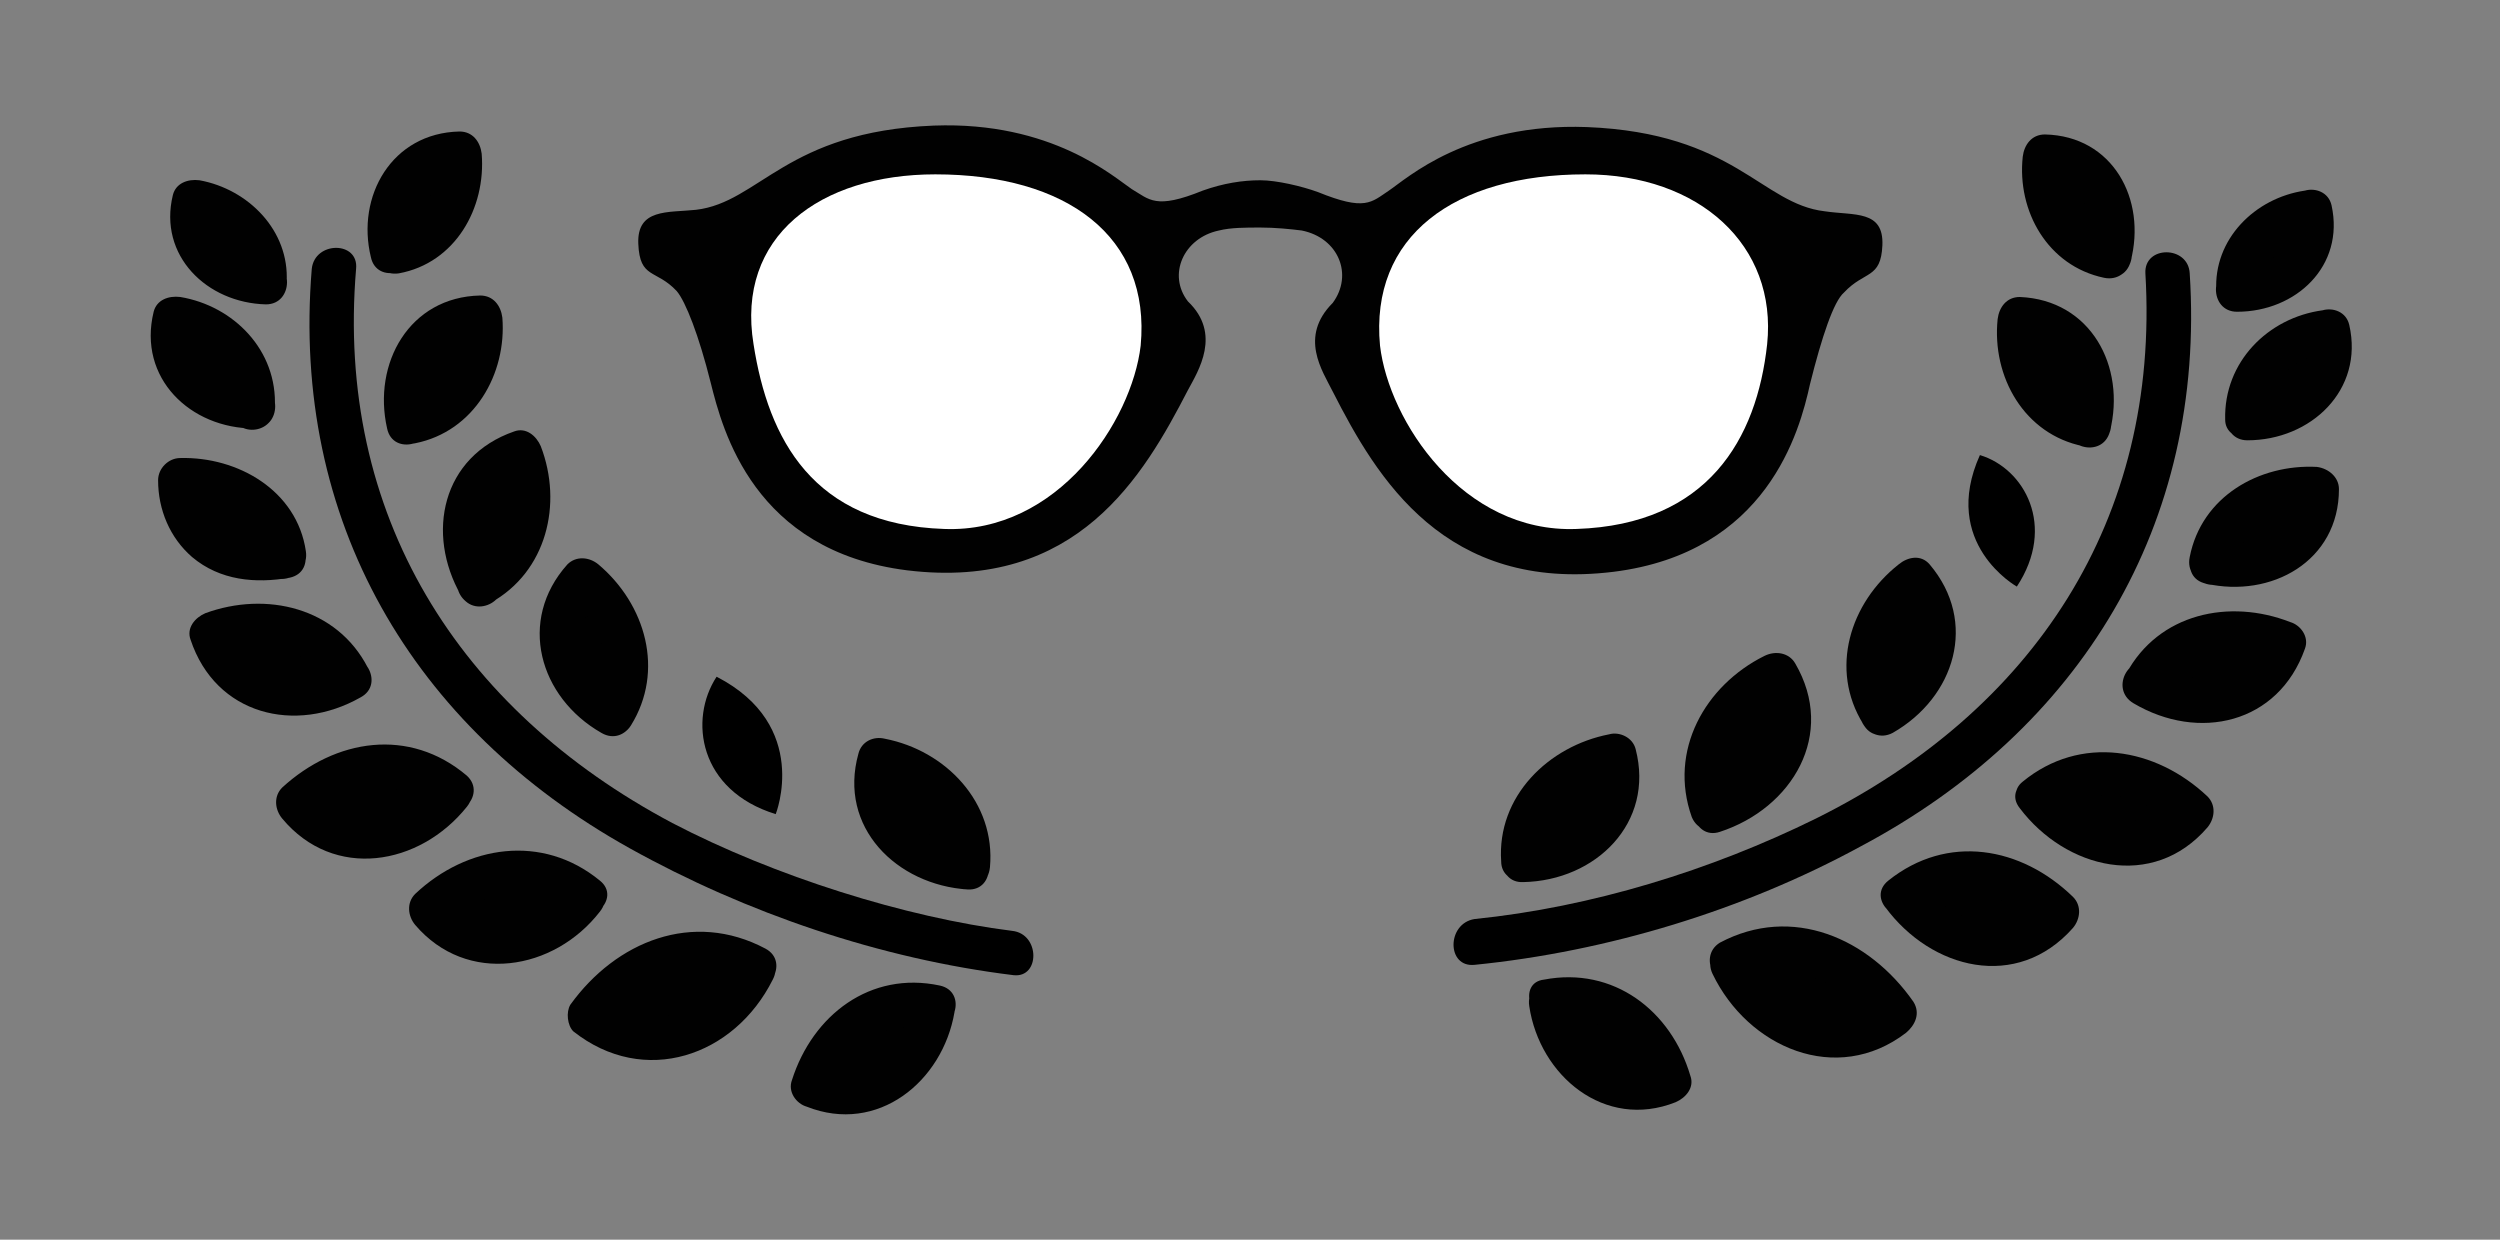 <?xml version="1.0" encoding="UTF-8"?>
<!-- Generator: Adobe Illustrator 21.1.0, SVG Export Plug-In . SVG Version: 6.00 Build 0)  -->
<svg version="1.1" id="Layer_1" xmlns="http://www.w3.org/2000/svg" xmlns:xlink="http://www.w3.org/1999/xlink" x="0px" y="0px" width="169.2px" height="83.9px" viewBox="0 0 169.2 83.9" style="enable-background:new 0 0 169.2 83.9;" xml:space="preserve">
<rect x="0" y="0" width="169.2" height="83.9" fill="#808080" stroke="none"/>
<style type="text/css">
	.st0{fill:#010101;}
	.st1{fill:#FFFFFF;}
</style>
<g>
	<g>
		<path d="M99.8,65.3c9-0.9,18.2-3.7,26.1-8c14.9-7.9,23.4-21.8,22.3-38.8c-0.1-1.9-3.1-1.9-3,0c1,16.7-7.6,29.6-22.3,36.9    c-7.1,3.5-15.2,6-23.1,6.8C97.9,62.5,97.9,65.5,99.8,65.3"/>
		<path class="st0" d="M85.3,12.2c-1.2,0-2.5,0.2-3.9,0.7c-3.2,1.3-3.6,0.6-4.8-0.1c-1.2-0.8-5.4-4.6-13.4-4.3    c-10,0.4-11.8,5.2-16.1,5.7c-1.9,0.2-4-0.1-3.9,2.3c0.1,2.4,1.2,1.7,2.6,3.2c0.6,0.7,1.5,3,2.3,6.2c0.8,3.2,2.9,11.4,13.3,12.7    c11.5,1.4,16-6.4,19-12.2c0.7-1.3,2.3-3.8,0-6c-1.4-1.8-0.3-4.3,2.1-4.8c0.8-0.2,1.8-0.2,2.8-0.2h0c1,0,2,0.1,2.8,0.2    c2.5,0.5,3.5,3,2.1,4.9c-2.3,2.3-0.7,4.6,0,6c3,5.9,7.6,13.6,19,12.2c10.4-1.3,12.6-9.5,13.3-12.7c0.8-3.2,1.6-5.6,2.3-6.2    c1.4-1.5,2.5-0.9,2.6-3.2c0.1-2.4-1.9-2-3.9-2.3c-4.3-0.5-6.1-5.3-16.1-5.7c-8.1-0.3-12.2,3.5-13.4,4.3c-1.2,0.8-1.6,1.4-4.8,0.1    C88.1,12.6,86.4,12.2,85.3,12.2"/>
		<path class="st1" d="M119.6,23.3c-0.7,6.4-4,12.2-12.9,12.5c-7.7,0.3-12.7-7.3-13.3-12.4c-0.7-7.4,5-11.6,13.9-11.6    C115,11.8,120.3,16.6,119.6,23.3"/>
		<path class="st1" d="M51,23.3c1,6.4,4,12.2,12.9,12.5c7.7,0.3,12.7-7.3,13.3-12.4c0.7-7.4-5-11.6-13.9-11.6    C55.5,11.8,49.8,16,51,23.3"/>
		<path class="st0" d="M142.8,17.3c0,0-5.1-1-4.4-6.7C141.2,10.6,144,13.2,142.8,17.3"/>
		<path class="st0" d="M143.2,15.9c-2.4-0.5-3.5-2.7-3.3-5.3l-1.5,1.5c2.6,0.1,3.5,2.6,2.9,4.8c-0.5,1.9,2.4,2.7,2.9,0.8    c1.1-4.2-1.2-8.5-5.8-8.6c-0.9,0-1.4,0.7-1.5,1.5c-0.4,3.7,1.7,7.4,5.5,8.2C144.3,19.2,145.1,16.3,143.2,15.9"/>
		<path class="st0" d="M152,28.2c0,0-0.2-5.2,5.5-5.9C158.1,24.9,156.3,28.3,152,28.2"/>
		<path class="st0" d="M153.5,28.2c0-0.7,0-1.1,0.4-1.8c0.7-1.7,2.3-2.4,4-2.6c-0.6-0.3-1.2-0.7-1.8-1c0.6,2.6-1.7,4-4,4    c-1.9,0-1.9,3,0,3c4.3,0,7.9-3.4,6.9-7.8c-0.2-0.9-1.1-1.2-1.8-1c-3.7,0.5-6.7,3.5-6.6,7.4C150.6,30.1,153.6,30.1,153.5,28.2"/>
		<path class="st0" d="M151.4,19.6c0,0-0.2-4.7,4.9-5.3C157,16.6,155.3,19.7,151.4,19.6"/>
		<path class="st0" d="M152.9,19.6c0-0.2,0-0.4,0-0.6c0,0.4,0.1-0.3,0.1-0.4c0-0.1,0.2-0.6,0.2-0.6c0.6-1.5,2-2.1,3.5-2.3    c-0.6-0.3-1.2-0.7-1.8-1c0.5,2.2-1.5,3.5-3.5,3.4c-1.9,0-1.9,3,0,3c4,0,7.3-3.1,6.4-7.2c-0.2-0.9-1.1-1.2-1.8-1    c-3.4,0.5-6.2,3.3-6,6.8C150,21.5,153,21.5,152.9,19.6"/>
		<path class="st0" d="M149.6,38.1c0,0,0.9-5.5,7.1-5C156.8,36.1,154.1,39.3,149.6,38.1"/>
		<path class="st0" d="M151.1,38.5c0.5-2.7,2.9-4.1,5.7-3.9l-1.5-1.5c0,2.9-2.7,4.1-5.2,3.5c-1.9-0.4-2.7,2.5-0.8,2.9    c4.4,1,9-1.5,9-6.4c0-0.8-0.7-1.4-1.5-1.5c-3.9-0.2-7.8,2-8.6,6.1C147.8,39.6,150.7,40.4,151.1,38.5"/>
		<path class="st0" d="M145.1,46.3c0,0,3-5.6,9.4-2.8C153.5,46.7,149.5,49.1,145.1,46.3"/>
		<path class="st0" d="M146.4,47c1.6-2.9,4.9-3.2,7.7-2.1c-0.4-0.6-0.7-1.2-1-1.8c-1.1,3.2-4.6,3.4-7.2,1.9c-1.7-1-3.2,1.6-1.5,2.6    c4.4,2.6,9.8,1.4,11.6-3.7c0.3-0.8-0.3-1.6-1-1.8c-4.1-1.6-8.9-0.6-11.1,3.5C142.9,47.2,145.5,48.7,146.4,47"/>
		<path class="st0" d="M138.1,53.8c0,0,5.2-4.3,10.4,1C146.2,57.6,141.3,58.4,138.1,53.8"/>
		<path class="st0" d="M139.1,54.9c-0.3,0.2,0.2-0.2,0.4-0.2c0.6-0.3,1.1-0.6,1.7-0.7c2.4-0.6,4.4,0.4,6.1,2v-2.1    c-2.4,2.7-6,2-8-0.7c-1.2-1.5-3.8,0-2.6,1.5c3.1,4.1,9,5.6,12.7,1.3c0.5-0.6,0.6-1.5,0-2.1c-3.5-3.3-8.6-4.2-12.5-1    C135.5,54,137.6,56.1,139.1,54.9"/>
		<path class="st0" d="M128.9,60.7c0,0,5.2-4.2,10.4,1.1C137,64.5,132,65.2,128.9,60.7"/>
		<path class="st0" d="M129.9,61.7c-0.5,0.4,0.3-0.2,0.5-0.3c0.5-0.3,1.1-0.5,1.7-0.7c2.4-0.6,4.4,0.5,6.1,2.1v-2.1    c-2.4,2.7-6,1.9-8-0.8c-1.1-1.5-3.7,0-2.6,1.5c3.1,4.2,8.9,5.7,12.7,1.4c0.5-0.6,0.6-1.5,0-2.1c-3.5-3.4-8.5-4.3-12.5-1.1    C126.3,60.8,128.4,62.9,129.9,61.7"/>
		<path class="st0" d="M117.2,65.3c0,0,6.6-3.5,11.1,3.5C125.2,71.2,119.7,70.9,117.2,65.3"/>
		<path class="st0" d="M118,66.5c3.1-1.6,6.9-0.1,9,2.9c0.2-0.7,0.4-1.4,0.5-2.1c-3.5,2.7-7.3,0.7-9-2.9c-0.8-1.7-3.4-0.2-2.6,1.5    c2.4,5,8.4,7.6,13.1,4c0.6-0.5,1-1.3,0.5-2.1c-3-4.3-8.2-6.6-13.1-4C114.8,64.8,116.3,67.4,118,66.5"/>
		<path class="st0" d="M105,67.6c0,0,6.2-1.2,8.1,5.5C110,74.3,105.6,72.8,105,67.6"/>
		<path class="st0" d="M105.4,69c0.3,0-0.3,0-0.1,0c0.2,0,0.4,0,0.6,0c0.6,0,1.2,0,1.8,0.2c2.1,0.6,3.3,2.2,3.9,4.3    c0.3-0.6,0.7-1.2,1-1.8c-3.4,1.3-5.8-1.2-6.2-4.4c-0.3-1.9-3.2-1.1-2.9,0.8c0.7,4.7,5.1,8.4,9.9,6.5c0.7-0.3,1.3-1,1-1.8    c-1.3-4.4-5.2-7.4-9.9-6.5C102.7,66.5,103.5,69.4,105.4,69"/>
		<path class="st0" d="M141.4,28.8c0,0-5.4-1.1-4.7-7.2C139.6,21.6,142.6,24.4,141.4,28.8"/>
		<path class="st0" d="M141.8,27.4c-2.6-0.6-3.8-3-3.6-5.8l-1.5,1.5c2.9,0.1,3.9,2.9,3.2,5.3c-0.5,1.9,2.4,2.7,2.9,0.8    c1.1-4.4-1.3-8.9-6.1-9.1c-0.9,0-1.4,0.7-1.5,1.5c-0.4,3.9,1.8,7.8,5.8,8.6C142.9,30.7,143.7,27.8,141.8,27.4"/>
		<path d="M136.5,39.7c0,0-5.2-2.9-2.5-8.9C137,31.7,139.2,35.6,136.5,39.7"/>
		<path class="st0" d="M127.3,48.3c0,0-3.1-5.1,2.2-9C131.6,41.6,131.7,46,127.3,48.3"/>
		<path class="st0" d="M128.6,47.5c-1.6-2.7-0.3-5.4,2-7.2h-2.1c2.1,2.4,0.5,5.3-1.9,6.7c-1.7,0.9-0.2,3.5,1.5,2.6    c4.2-2.4,5.8-7.5,2.5-11.4c-0.6-0.7-1.5-0.5-2.1,0c-3.3,2.6-4.7,7.1-2.4,10.8C127,50.7,129.6,49.2,128.6,47.5"/>
		<path class="st0" d="M116,54.8c0,0-2.3-6.1,4.3-9.2C122.1,48.6,121.2,53.3,116,54.8"/>
		<path class="st0" d="M117.5,54.4c-1.2-3.2,0.7-6,3.6-7.5c-0.7-0.2-1.4-0.4-2.1-0.5c1.8,3.1-0.3,6-3.4,7c-1.8,0.6-1,3.5,0.8,2.9    c4.9-1.6,7.9-6.6,5.1-11.4c-0.4-0.7-1.3-0.9-2.1-0.5c-4,2-6.5,6.4-4.9,10.9C115.2,57,118.1,56.3,117.5,54.4"/>
		<path class="st0" d="M103,58.2c0,0-0.5-6,6.2-7.1C110,54.1,108,58.1,103,58.2"/>
		<path class="st0" d="M104.5,58.2c-0.2-3,2-5.1,5.1-5.7c-0.6-0.3-1.2-0.7-1.8-1c0.8,3.1-1.8,5.2-4.7,5.2c-1.9,0.1-1.9,3.1,0,3    c4.9-0.1,8.9-4,7.6-9c-0.2-0.8-1.1-1.2-1.8-1c-4.1,0.8-7.6,4.2-7.3,8.6C101.6,60.1,104.6,60.1,104.5,58.2"/>
		<path d="M68.5,63c-7.2-0.9-16.1-3.7-23-7.3C31,48,22.7,34.8,24.1,18.2c0.2-1.9-2.8-1.9-3,0c-1.4,17,6.8,31,21.5,39.2    c7.9,4.4,17,7.5,26,8.6C70.4,66.2,70.4,63.2,68.5,63"/>
		<path class="st0" d="M26.6,17c0,0,5.1-0.9,4.5-6.6C28.4,10.3,25.5,12.9,26.6,17"/>
		<path class="st0" d="M27,18.5c3.8-0.7,5.9-4.4,5.6-8.1c-0.1-0.8-0.6-1.5-1.5-1.5c-4.6,0.1-7,4.4-6,8.5c0.4,1.9,3.3,1.1,2.9-0.8    c-0.5-2.3,0.5-4.7,3.1-4.7l-1.5-1.5c0.2,2.6-1.1,4.7-3.4,5.2C24.3,15.9,25.1,18.8,27,18.5"/>
		<path class="st0" d="M17.1,27.6c0,0,0.4-5.2-5.3-6C11.1,24.2,12.8,27.7,17.1,27.6"/>
		<path class="st0" d="M18.6,27.6c0.2-3.9-2.8-6.9-6.4-7.5c-0.8-0.1-1.6,0.2-1.8,1c-1.1,4.5,2.5,7.9,6.8,7.9c1.9,0,1.9-3,0-3    c-2.3,0-4.5-1.6-3.9-4.1c-0.6,0.3-1.2,0.7-1.8,1c1.7,0.3,3.2,1,3.9,2.7c0.1,0.2,0.2,0.5,0.2,0.7c0.1,0.3,0.1,0.5,0.1,0.5    c0,0.2,0,0.5,0,0.7C15.5,29.6,18.5,29.6,18.6,27.6"/>
		<path class="st0" d="M17.9,19.1c0,0,0.3-4.7-4.8-5.5C12.4,16,14,19.1,17.9,19.1"/>
		<path class="st0" d="M19.4,19.1c0.2-3.5-2.6-6.3-5.9-6.9c-0.8-0.1-1.6,0.2-1.8,1c-1,4.1,2.3,7.3,6.3,7.4c1.9,0,1.9-3,0-3    c-2,0-3.9-1.4-3.4-3.6c-0.6,0.3-1.2,0.7-1.8,1c1.5,0.3,2.9,0.9,3.4,2.3c0,0.1,0.1,0.5,0.2,0.6c0,0.1,0,0.2,0.1,0.3    c0.1,0.4,0-0.3,0,0.1c0,0.2,0,0.4,0,0.6C16.3,21,19.3,21,19.4,19.1"/>
		<path class="st0" d="M19.3,37.7c0,0-0.8-5.5-7-5.2C12.1,35.5,14.8,38.7,19.3,37.7"/>
		<path class="st0" d="M20.7,37.3c-0.6-4.1-4.6-6.4-8.5-6.3c-0.8,0-1.5,0.7-1.5,1.5c0,2,0.8,3.9,2.3,5.2c1.9,1.6,4.3,1.8,6.6,1.4    c1.9-0.4,1.1-3.3-0.8-2.9c-2.6,0.5-5.2-0.8-5.1-3.7L12.3,34c2.8-0.1,5.1,1.3,5.6,4.1C18.1,40,21,39.2,20.7,37.3"/>
		<path class="st0" d="M23.6,45.9c0,0-2.9-5.6-9.3-3C15.2,46.1,19.1,48.6,23.6,45.9"/>
		<path class="st0" d="M24.9,45.2c-2.1-4.1-6.9-5.2-11-3.7c-0.7,0.3-1.3,1-1,1.8c1.7,5.1,7.1,6.4,11.5,3.9c1.7-0.9,0.2-3.5-1.5-2.6    c-2.7,1.5-6.1,1.2-7.1-2.1c-0.3,0.6-0.7,1.2-1,1.8c2.9-1.1,6.1-0.6,7.6,2.3C23.2,48.4,25.8,46.9,24.9,45.2"/>
		<path class="st0" d="M30.5,53.6c0,0-5.1-4.4-10.4,0.8C22.3,57.2,27.2,58.1,30.5,53.6"/>
		<path class="st0" d="M31.6,52.5c-3.9-3.3-8.9-2.5-12.5,0.8c-0.6,0.6-0.5,1.5,0,2.1c3.5,4.2,9.3,3.2,12.5-0.8    c1.2-1.5-0.9-3.6-2.1-2.1c-2.2,2.8-5.8,3.8-8.3,0.8v2.1c2.4-2.2,5.9-2.8,8.3-0.8C30.9,55.9,33,53.8,31.6,52.5"/>
		<path class="st0" d="M39.5,60.6c0,0-5.1-4.3-10.4,0.9C31.3,64.3,36.3,65.2,39.5,60.6"/>
		<path class="st0" d="M40.6,59.6c-3.9-3.2-9-2.4-12.5,0.9c-0.6,0.6-0.5,1.5,0,2.1c3.5,4.1,9.4,3.1,12.5-0.9    c1.2-1.5-0.9-3.6-2.1-2.1c-2.2,2.8-5.7,3.9-8.3,0.9v2.1c1.7-1.6,3.8-2.6,6.1-1.9c0.6,0.2,1.1,0.4,1.6,0.7c0.2,0.1,0.8,0.6,0.5,0.3    C39.9,62.9,42.1,60.8,40.6,59.6"/>
		<path class="st0" d="M51,65.5c0,0-6.5-3.6-11.1,3.2C42.9,71.3,48.4,71.1,51,65.5"/>
		<path class="st0" d="M51.8,64.2c-4.9-2.6-10.1-0.5-13.2,3.8c-0.3,0.5-0.2,1.4,0.2,1.8c4.8,3.8,10.9,1.7,13.5-3.5    c0.9-1.7-1.7-3.2-2.6-1.5c-1.6,3.3-5.5,5.6-8.8,2.9c0.1,0.6,0.2,1.2,0.2,1.8c2.1-2.9,5.8-4.5,9.1-2.7C52,67.7,53.5,65.1,51.8,64.2    "/>
		<path class="st0" d="M63.2,68.1c0,0-6.1-1.3-8.2,5.3C58,74.8,62.5,73.3,63.2,68.1"/>
		<path class="st0" d="M63.6,66.7c-4.7-1-8.6,2-10,6.4c-0.3,0.8,0.3,1.6,1,1.8c4.8,1.9,9.2-1.7,10-6.4c0.3-1.9-2.6-2.7-2.9-0.8    c-0.5,3.2-3,5.6-6.3,4.3c0.3,0.6,0.7,1.2,1,1.8c0.7-2,1.9-3.7,4.1-4.2c0.6-0.1,1.1-0.2,1.7-0.1c0.2,0,0.4,0,0.6,0    c-0.2,0-0.2,0-0.1,0C64.7,70,65.5,67.1,63.6,66.7"/>
		<path class="st0" d="M27.7,28.5c0,0,5.4-1,4.8-7.1C29.7,21.4,26.6,24.1,27.7,28.5"/>
		<path class="st0" d="M28.1,30c4-0.8,6.2-4.7,5.9-8.5c-0.1-0.8-0.6-1.5-1.5-1.5c-4.8,0.1-7.3,4.6-6.3,9c0.4,1.9,3.3,1.1,2.9-0.8    c-0.6-2.5,0.6-5.1,3.4-5.2l-1.5-1.5c0.2,2.7-1.1,5.1-3.7,5.6C25.5,27.5,26.3,30.4,28.1,30"/>
		<path class="st0" d="M32.4,39.5c0,0,5.3-2.8,2.7-8.9C32.1,31.6,29.8,35.3,32.4,39.5"/>
		<path class="st0" d="M33.2,40.8c3.8-2.1,4.9-6.7,3.4-10.6c-0.3-0.7-1-1.3-1.8-1c-4.9,1.7-6,6.9-3.6,11.1c1,1.7,3.6,0.2,2.6-1.5    c-1.4-2.4-1.2-5.6,1.8-6.7c-0.6-0.3-1.2-0.7-1.8-1c1.1,2.7,0.7,5.7-2,7.2C29.9,39.2,31.5,41.8,33.2,40.8"/>
		<path class="st0" d="M41.4,48.3c0,0,3.2-5-2-9.1C37.2,41.5,37.1,46,41.4,48.3"/>
		<path class="st0" d="M42.7,49.1c2.3-3.7,1-8.2-2.2-10.9c-0.6-0.5-1.5-0.6-2.1,0c-3.4,3.8-1.9,9,2.3,11.4c1.7,1,3.2-1.6,1.5-2.6    c-2.4-1.4-3.8-4.4-1.7-6.7h-2.1c2.2,1.8,3.4,4.6,1.8,7.2C39.1,49.2,41.7,50.7,42.7,49.1"/>
		<path d="M52.5,55.1c0,0,2.4-6-4-9.3C46.6,48.7,47.3,53.5,52.5,55.1"/>
		<path class="st0" d="M65.5,58.7c0,0,0.6-6-6-7.3C58.5,54.5,60.4,58.6,65.5,58.7"/>
		<path class="st0" d="M67,58.7c0.4-4.4-3-7.9-7.1-8.7c-0.8-0.2-1.6,0.2-1.8,1c-1.4,5,2.6,8.9,7.4,9.2c1.9,0.1,1.9-2.9,0-3    c-2.9-0.1-5.4-2.3-4.6-5.4c-0.6,0.3-1.2,0.7-1.8,1c3,0.6,5.2,2.8,4.9,5.8C63.8,60.7,66.8,60.7,67,58.7"/>
	</g>
</g>
</svg>
